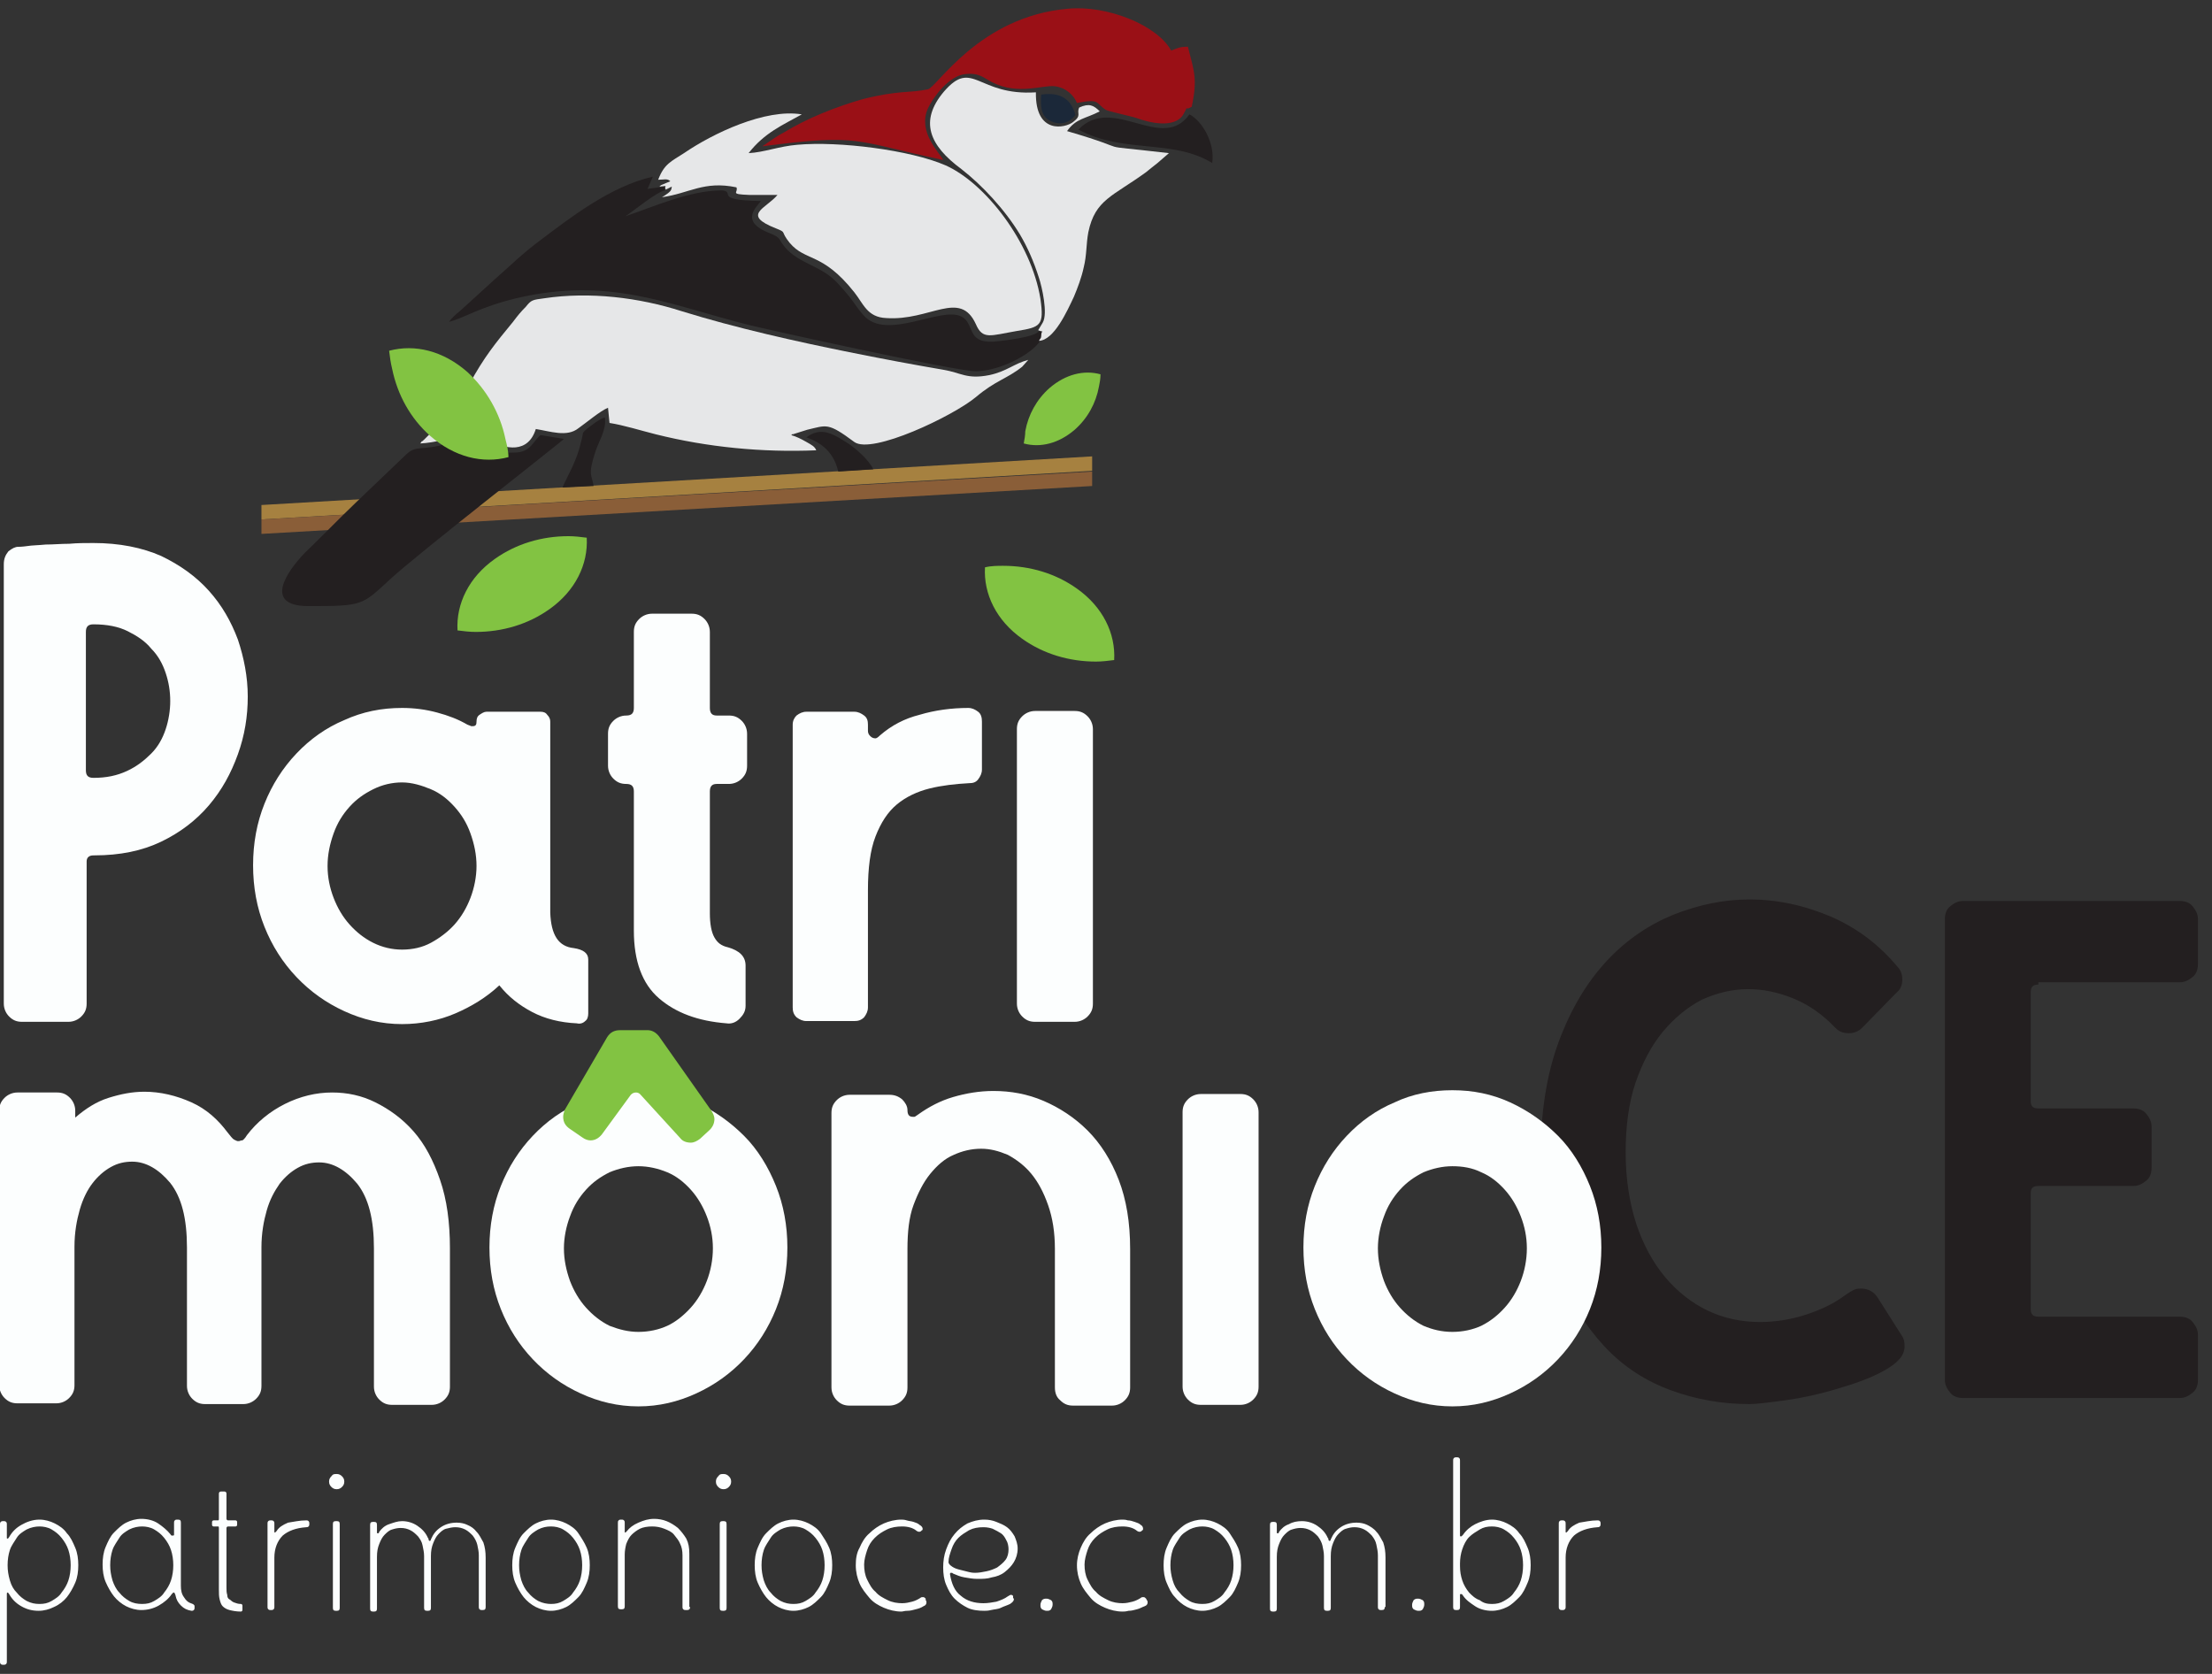 <svg width="148" height="112" viewBox="0 0 148 112" fill="none" xmlns="http://www.w3.org/2000/svg">
<rect x="0" y="0" width="148" height="112" fill="#333333" stroke="none"/>
<g clip-path="url(#clip0_373_454)">
<path fill-rule="evenodd" clip-rule="evenodd" d="M73.073 30.536L17.493 33.79V34.757L73.073 31.502V30.536Z" fill="#A68140"/>
<path fill-rule="evenodd" clip-rule="evenodd" d="M73.073 31.553L17.493 34.757V35.723L73.073 32.519V31.553Z" fill="#8A5E38"/>
<path fill-rule="evenodd" clip-rule="evenodd" d="M65.903 37.96C65.801 39.74 66.665 41.52 68.394 42.74C69.818 43.757 71.547 44.266 73.327 44.266C73.734 44.266 74.14 44.215 74.547 44.164C74.649 42.384 73.784 40.605 72.055 39.384C70.632 38.367 68.903 37.858 67.123 37.858C66.767 37.858 66.309 37.858 65.903 37.96Z" fill="#82C342"/>
<path fill-rule="evenodd" clip-rule="evenodd" d="M39.257 35.977C39.358 37.757 38.494 39.536 36.765 40.757C35.341 41.774 33.612 42.282 31.832 42.282C31.426 42.282 31.019 42.232 30.612 42.181C30.51 40.401 31.375 38.621 33.104 37.401C34.528 36.384 36.257 35.875 38.036 35.875C38.443 35.875 38.85 35.926 39.257 35.977Z" fill="#82C342"/>
<path fill-rule="evenodd" clip-rule="evenodd" d="M68.496 29.672C69.615 29.977 70.835 29.672 71.903 28.756C72.768 27.994 73.327 26.977 73.53 25.858C73.581 25.604 73.632 25.349 73.632 25.044C72.513 24.739 71.293 25.044 70.225 25.959C69.361 26.722 68.801 27.739 68.598 28.858C68.598 29.112 68.547 29.417 68.496 29.672Z" fill="#82C342"/>
<path fill-rule="evenodd" clip-rule="evenodd" d="M28.121 29.672C30.002 29.57 31.731 28.705 32.596 27.79L32.545 29.366C33.867 30.129 35.341 30.333 35.85 28.705C36.816 28.858 37.935 29.265 38.698 28.655C39.206 28.299 40.172 27.485 40.681 27.282L40.782 28.299C41.749 28.451 42.867 28.807 43.884 29.061C47.342 29.926 51.004 30.282 54.614 30.129C54.512 29.875 54.309 29.773 53.953 29.57C53.597 29.366 53.292 29.214 52.936 29.112C52.987 29.112 52.987 29.011 53.038 29.061L54.004 28.756C55.326 28.451 55.377 28.248 57.156 29.57C58.326 30.434 63.767 27.841 65.293 26.57C66.615 25.451 67.377 25.349 68.394 24.536L68.801 24.078C67.835 24.332 67.377 24.841 66.208 25.095C64.682 25.4 64.326 24.942 63.106 24.739C61.021 24.383 59.14 24.027 57.106 23.62C53.292 22.858 49.224 21.942 45.613 20.823C42.766 19.908 39.46 19.501 36.409 19.959C35.647 20.061 35.545 20.061 35.189 20.518C34.833 20.874 34.63 21.129 34.324 21.535C33.155 22.959 32.392 23.875 31.375 25.756C30.765 26.977 29.595 28.248 28.629 29.163C28.527 29.265 28.477 29.316 28.375 29.417C28.121 29.672 28.324 29.366 28.121 29.672Z" fill="#E6E7E8"/>
<path fill-rule="evenodd" clip-rule="evenodd" d="M44.138 12.484C44.799 12.433 44.393 12.382 44.545 12.687L44.952 12.484C44.901 12.738 44.952 12.789 44.291 13.196C46.121 12.942 47.088 12.077 49.274 12.535C49.427 12.891 48.766 12.992 50.139 13.043C50.8 13.043 51.41 13.043 52.02 13.043C51.257 13.959 49.579 14.365 51.919 15.281C52.681 15.586 52.173 15.433 52.834 16.247C53.902 17.518 55.02 16.857 57.156 19.552C57.766 20.315 58.021 21.23 59.292 21.281C62.241 21.485 64.224 19.349 65.292 21.688C65.75 22.756 66.258 22.451 68.038 22.146C69.615 21.891 69.869 21.79 69.615 20.01C69.004 16.196 65.903 12.23 63.258 11.06C60.919 10.043 56.139 9.433 53.342 9.687C52.122 9.789 51.105 10.196 50.088 10.246C51.156 8.873 52.376 8.365 53.647 7.653C51.207 7.246 47.698 8.924 45.766 10.246C44.901 10.806 44.443 10.958 44.037 12.026C44.443 12.026 44.647 11.925 44.85 12.128L44.24 12.382C44.189 12.433 44.138 12.433 44.138 12.484Z" fill="#E6E7E8"/>
<path fill-rule="evenodd" clip-rule="evenodd" d="M69.564 22.858C69.665 22.654 69.716 22.705 69.716 22.502C69.665 22.044 70.022 22.298 69.513 22.146C69.31 22.552 67.123 22.807 66.462 22.858C64.631 22.959 65.242 21.637 64.326 21.18C62.953 20.468 59.292 22.858 57.766 21.078C57.054 20.264 57.258 20.264 56.038 18.942C54.97 17.773 53.495 17.671 52.529 16.552C52.02 15.942 52.325 15.942 51.461 15.586C49.376 14.772 50.749 13.755 50.902 13.45C47.647 13.399 49.274 12.84 48.308 12.738C46.122 12.738 43.681 13.857 41.85 14.467C42.46 14.06 43.935 12.84 44.494 12.738C44.342 12.433 44.749 12.484 44.088 12.535L43.325 12.637L43.681 11.823C40.884 12.433 38.087 14.62 36.257 15.993C34.833 17.061 34.324 17.62 33.104 18.688L30.816 20.773C30.51 21.027 30.205 21.281 30.053 21.535C31.172 21.23 32.036 20.569 34.528 19.959C40.782 18.485 44.647 20.366 50.088 21.739C50.851 21.942 64.123 24.892 65.343 24.841C66.97 24.79 68.954 23.722 69.564 22.858Z" fill="#231F20"/>
<path fill-rule="evenodd" clip-rule="evenodd" d="M51.003 9.789C57.665 8.924 57.055 9.433 63.106 10.704C62.852 10.196 61.377 8.823 62.089 7.246C62.445 6.484 63.513 5.06 64.581 4.958C65.547 4.856 65.801 5.212 66.411 5.517C68.14 6.382 69.767 5.67 70.581 5.772C71.344 5.873 71.852 6.382 72.056 6.89C73.632 6.585 73.276 6.89 73.988 7.348C74.141 7.45 75.615 7.755 76.073 7.907C76.886 8.212 78.615 8.619 79.175 7.653C79.632 6.84 79.124 7.501 79.734 7.145C80.141 5.263 79.887 4.755 79.48 3.127C78.921 3.127 78.768 3.229 78.361 3.382C77.395 1.653 74.039 0.331 71.445 0.585C65.547 1.093 62.699 5.822 62.089 5.975C60.919 6.229 60.106 6.026 57.716 6.636C55.936 7.145 54.004 7.907 52.427 8.874C51.919 9.128 51.41 9.535 51.003 9.789Z" fill="#9A1016"/>
<path fill-rule="evenodd" clip-rule="evenodd" d="M69.462 22.095C69.971 22.298 69.666 21.993 69.666 22.451C69.666 22.654 69.615 22.603 69.513 22.807C70.53 22.756 71.395 20.823 71.852 19.857C72.106 19.247 72.361 18.586 72.513 17.874C72.717 17.061 72.666 16.349 72.818 15.535C73.276 13.348 74.446 13.145 76.683 11.518C76.988 11.264 77.192 11.111 77.446 10.908L78.209 10.246C72.513 9.585 76.429 10.246 71.395 8.772C72.005 7.907 72.615 7.958 73.581 7.45C73.174 7.043 72.869 6.89 72.208 7.195C72.005 7.602 72.412 7.704 71.801 8.162C71.293 8.568 69.259 9.026 69.31 6.178C65.394 6.433 65.089 3.89 63.157 6.128C61.479 8.111 62.191 9.738 64.326 11.314C65.699 12.382 67.225 14.009 68.242 15.688C68.75 16.552 69.157 17.467 69.513 18.586C69.716 19.196 70.123 20.976 69.767 21.586L69.462 22.095Z" fill="#E6E7E8"/>
<path fill-rule="evenodd" clip-rule="evenodd" d="M20.645 40.554C24.306 40.554 24.205 40.503 26.086 38.774C27.764 37.197 37.629 29.519 37.731 29.366L36.155 29.112C35.595 29.621 35.494 30.282 34.375 30.282C33.459 30.333 32.849 29.875 32.188 29.57V28.604C31.527 28.858 30.917 29.366 29.951 29.672C28.273 30.18 27.917 29.773 27.256 30.333C26.086 31.451 24.968 32.519 23.798 33.638C22.628 34.757 21.56 35.875 20.391 36.994C19.171 38.265 17.594 40.554 20.645 40.554Z" fill="#231F20"/>
<path fill-rule="evenodd" clip-rule="evenodd" d="M72.157 8.67C75.157 10.297 78.463 9.28 81.107 10.908C81.31 9.535 80.395 8.06 79.581 7.653C77.751 10.246 74.445 6.28 72.157 8.67Z" fill="#231F20"/>
<path fill-rule="evenodd" clip-rule="evenodd" d="M39.715 32.519C39.613 31.756 39.308 31.858 39.816 30.282C40.071 29.468 40.579 28.807 40.477 27.943C40.223 27.943 39.511 28.502 39.257 28.705C38.901 29.011 39.054 28.909 38.901 29.468C38.596 30.841 38.087 31.604 37.63 32.621L39.715 32.519Z" fill="#231F20"/>
<path fill-rule="evenodd" clip-rule="evenodd" d="M53.953 29.265C55.58 29.824 55.936 30.943 56.088 31.553L58.428 31.4C58.122 30.739 57.207 29.977 56.749 29.672C55.783 29.061 54.97 28.502 53.953 29.265Z" fill="#231F20"/>
<path fill-rule="evenodd" clip-rule="evenodd" d="M71.954 7.704C71.7 6.687 70.988 6.128 69.666 6.331C69.615 6.992 69.615 7.755 70.225 8.06C70.988 8.467 71.598 8.162 71.954 7.704Z" fill="#1B2839"/>
<path fill-rule="evenodd" clip-rule="evenodd" d="M34.019 30.587C32.29 31.044 30.408 30.587 28.781 29.163C27.459 27.993 26.595 26.417 26.239 24.688C26.137 24.281 26.086 23.875 26.035 23.468C27.764 23.01 29.646 23.468 31.273 24.892C32.544 26.061 33.459 27.637 33.815 29.366C33.917 29.773 34.019 30.18 34.019 30.587Z" fill="#82C342"/>
<path d="M127.279 89.421C127.381 89.574 127.432 89.777 127.432 90.082C127.432 90.693 126.974 91.201 126.059 91.71C125.143 92.218 124.126 92.574 122.906 92.93C121.736 93.286 120.567 93.54 119.448 93.693C118.329 93.845 117.516 93.947 117.058 93.947C115.228 93.947 113.499 93.642 111.821 93.032C110.142 92.421 108.617 91.455 107.346 90.082C106.074 88.709 105.007 87.031 104.244 84.947C103.481 82.862 103.074 80.37 103.074 77.471C103.074 74.471 103.481 71.878 104.295 69.691C105.108 67.505 106.176 65.725 107.498 64.301C108.82 62.877 110.346 61.86 111.973 61.199C113.651 60.538 115.329 60.182 117.058 60.182C118.94 60.182 120.77 60.589 122.55 61.352C124.279 62.114 125.754 63.233 126.974 64.708C127.178 64.911 127.279 65.216 127.279 65.522C127.279 65.877 127.178 66.183 126.923 66.386L124.584 68.776C124.381 68.979 124.076 69.132 123.72 69.132C123.313 69.132 123.059 69.03 122.804 68.776C121.94 67.861 120.974 67.2 119.957 66.793C118.94 66.386 117.974 66.183 116.956 66.183C115.889 66.183 114.872 66.437 113.855 66.894C112.888 67.403 112.024 68.115 111.261 69.03C110.498 69.945 109.888 71.115 109.431 72.437C108.973 73.81 108.77 75.336 108.77 77.115C108.77 78.895 109.024 80.472 109.481 81.895C109.939 83.268 110.6 84.489 111.414 85.455C112.227 86.421 113.194 87.184 114.261 87.692C115.329 88.201 116.499 88.455 117.77 88.455C118.736 88.455 119.753 88.303 120.719 87.998C121.686 87.692 122.601 87.286 123.364 86.726C123.72 86.472 123.974 86.319 124.126 86.269C124.279 86.218 124.432 86.218 124.533 86.218C124.991 86.218 125.347 86.421 125.601 86.777L127.279 89.421ZM136.382 65.877C136.026 65.877 135.873 66.03 135.873 66.386V73.708C135.873 74.013 136.026 74.166 136.382 74.166H142.738C143.094 74.166 143.399 74.268 143.602 74.522C143.806 74.776 143.958 75.031 143.958 75.386V78.132C143.958 78.488 143.857 78.793 143.602 78.997C143.348 79.2 143.094 79.353 142.738 79.353H136.382C136.026 79.353 135.873 79.505 135.873 79.811V87.591C135.873 87.947 136.026 88.099 136.382 88.099H145.84C146.196 88.099 146.501 88.201 146.704 88.455C146.908 88.709 147.06 88.964 147.06 89.32V92.32C147.06 92.676 146.958 92.981 146.704 93.184C146.45 93.388 146.196 93.54 145.84 93.54H131.347C130.991 93.54 130.686 93.439 130.483 93.184C130.279 92.93 130.127 92.676 130.127 92.32V61.504C130.127 61.148 130.229 60.843 130.483 60.64C130.737 60.436 130.991 60.284 131.347 60.284H145.84C146.196 60.284 146.501 60.386 146.704 60.64C146.908 60.894 147.06 61.148 147.06 61.504V64.504C147.06 64.86 146.958 65.165 146.704 65.369C146.45 65.572 146.196 65.725 145.84 65.725H136.382V65.877Z" fill="#231F20"/>
<path d="M2.644 101.676C3 101.676 3.356 101.778 3.661 101.93C3.966 102.083 4.271 102.286 4.475 102.591C4.729 102.846 4.882 103.202 5.034 103.558C5.187 103.913 5.238 104.32 5.238 104.727C5.238 105.134 5.187 105.541 5.034 105.897C4.882 106.253 4.678 106.609 4.475 106.863C4.271 107.117 3.966 107.371 3.61 107.524C3.305 107.676 2.949 107.778 2.593 107.778C2.136 107.778 1.78 107.676 1.424 107.473C1.068 107.27 0.814 107.015 0.61 106.659C0.559 106.609 0.559 106.558 0.509 106.558C0.458 106.558 0.458 106.609 0.458 106.659V111.185C0.458 111.236 0.458 111.287 0.407 111.338C0.356 111.389 0.305 111.389 0.254 111.389H0.203C0.153 111.389 0.102 111.389 0.051 111.338C0 111.287 0 111.236 0 111.185V101.981C0 101.93 0 101.879 0.051 101.829C0.102 101.778 0.153 101.778 0.203 101.778H0.254C0.305 101.778 0.356 101.778 0.407 101.829C0.458 101.879 0.458 101.93 0.458 101.981V102.896C0.458 102.947 0.458 102.947 0.509 102.947C0.559 102.947 0.559 102.896 0.61 102.846C0.814 102.49 1.068 102.235 1.424 102.032C1.78 101.829 2.187 101.676 2.644 101.676ZM2.644 107.32C2.949 107.32 3.204 107.27 3.458 107.117C3.712 106.965 3.966 106.812 4.119 106.558C4.322 106.303 4.475 106.049 4.577 105.744C4.678 105.439 4.729 105.083 4.729 104.727C4.729 104.371 4.678 104.015 4.577 103.71C4.475 103.405 4.322 103.151 4.119 102.896C3.916 102.642 3.712 102.49 3.458 102.337C3.204 102.185 2.898 102.134 2.644 102.134C2.39 102.134 2.085 102.185 1.78 102.337C1.526 102.49 1.271 102.642 1.119 102.896C0.966 103.151 0.763 103.405 0.661 103.71C0.559 104.015 0.509 104.371 0.509 104.727C0.509 105.083 0.559 105.388 0.661 105.744C0.763 106.1 0.915 106.354 1.119 106.558C1.322 106.812 1.526 106.965 1.78 107.117C2.085 107.27 2.339 107.32 2.644 107.32ZM12.764 107.27C12.916 107.32 13.018 107.371 13.018 107.473V107.575C13.018 107.626 13.018 107.676 12.967 107.727C12.916 107.778 12.865 107.778 12.814 107.778C12.509 107.727 12.306 107.626 12.102 107.422C11.899 107.219 11.797 107.015 11.746 106.761C11.746 106.71 11.696 106.659 11.696 106.609L11.645 106.558C11.645 106.558 11.645 106.558 11.594 106.558C11.594 106.558 11.543 106.609 11.492 106.659C11.289 106.965 10.984 107.219 10.628 107.422C10.272 107.626 9.865 107.727 9.458 107.727C9.102 107.727 8.746 107.626 8.441 107.473C8.136 107.32 7.831 107.066 7.628 106.812C7.424 106.558 7.221 106.202 7.068 105.846C6.916 105.49 6.865 105.083 6.865 104.676C6.865 104.269 6.916 103.863 7.068 103.507C7.221 103.151 7.373 102.795 7.628 102.541C7.882 102.286 8.136 102.032 8.441 101.879C8.746 101.727 9.102 101.625 9.458 101.625C9.865 101.625 10.272 101.727 10.577 101.93C10.882 102.134 11.187 102.388 11.391 102.642C11.441 102.693 11.441 102.744 11.492 102.744C11.492 102.744 11.492 102.744 11.543 102.744C11.594 102.744 11.645 102.744 11.645 102.693V101.879C11.645 101.829 11.645 101.778 11.696 101.727C11.746 101.676 11.797 101.676 11.848 101.676H11.899C12.052 101.676 12.102 101.727 12.102 101.879V106.1C12.102 106.405 12.153 106.659 12.306 106.863C12.459 107.117 12.611 107.219 12.764 107.27ZM9.509 107.32C9.814 107.32 10.069 107.27 10.323 107.117C10.577 106.965 10.831 106.812 10.984 106.558C11.187 106.303 11.34 106.049 11.441 105.744C11.543 105.439 11.594 105.083 11.594 104.727C11.594 104.371 11.543 104.015 11.441 103.71C11.34 103.405 11.187 103.151 10.984 102.896C10.78 102.642 10.577 102.49 10.323 102.337C10.069 102.185 9.763 102.134 9.509 102.134C9.255 102.134 8.95 102.185 8.645 102.337C8.39 102.49 8.136 102.642 7.984 102.896C7.831 103.151 7.628 103.405 7.526 103.71C7.424 104.015 7.373 104.371 7.373 104.727C7.373 105.083 7.424 105.388 7.526 105.744C7.628 106.049 7.78 106.354 7.984 106.558C8.187 106.812 8.39 106.965 8.645 107.117C8.899 107.27 9.204 107.32 9.509 107.32ZM16.12 107.32C16.171 107.32 16.221 107.371 16.221 107.422V107.727C16.221 107.778 16.171 107.829 16.12 107.829C15.815 107.829 15.56 107.778 15.357 107.727C15.153 107.676 15.001 107.575 14.899 107.473C14.798 107.371 14.747 107.219 14.696 107.015C14.645 106.812 14.645 106.609 14.645 106.354V102.235C14.645 102.185 14.645 102.134 14.594 102.134H14.289C14.238 102.134 14.187 102.083 14.187 102.032V101.829C14.187 101.778 14.238 101.727 14.289 101.727H14.594C14.645 101.727 14.645 101.676 14.645 101.625V99.947C14.645 99.845 14.696 99.795 14.798 99.795H15.001C15.103 99.795 15.153 99.845 15.153 99.947V101.625C15.153 101.676 15.204 101.727 15.255 101.727H15.764C15.815 101.727 15.866 101.778 15.866 101.829V102.032C15.866 102.083 15.815 102.134 15.764 102.134H15.255C15.204 102.134 15.153 102.185 15.153 102.235V106.202C15.153 106.405 15.153 106.558 15.204 106.71C15.204 106.863 15.255 106.965 15.357 107.015C15.459 107.066 15.509 107.168 15.662 107.219C15.815 107.27 15.916 107.32 16.12 107.32ZM20.493 101.727C20.544 101.727 20.595 101.727 20.645 101.778C20.696 101.829 20.696 101.879 20.696 101.93V101.981C20.696 102.032 20.696 102.083 20.645 102.134C20.595 102.185 20.544 102.185 20.493 102.185C19.781 102.235 19.273 102.439 18.916 102.744C18.561 103.1 18.357 103.608 18.357 104.219V107.524C18.357 107.575 18.357 107.626 18.306 107.676C18.255 107.727 18.205 107.727 18.154 107.727H18.103C18.052 107.727 18.001 107.727 17.95 107.676C17.899 107.626 17.899 107.575 17.899 107.524V101.93C17.899 101.879 17.899 101.829 17.95 101.778C18.001 101.727 18.052 101.727 18.103 101.727H18.154C18.205 101.727 18.255 101.727 18.306 101.778C18.357 101.829 18.357 101.879 18.357 101.93V102.49C18.357 102.541 18.357 102.541 18.408 102.541C18.408 102.541 18.459 102.49 18.51 102.439C18.662 102.185 18.916 102.032 19.273 101.879C19.628 101.829 20.035 101.727 20.493 101.727ZM22.527 98.625C22.68 98.625 22.781 98.676 22.883 98.778C22.985 98.879 23.035 98.981 23.035 99.133C23.035 99.286 22.985 99.388 22.883 99.49C22.781 99.591 22.68 99.642 22.527 99.642C22.374 99.642 22.273 99.591 22.171 99.49C22.069 99.388 22.018 99.286 22.018 99.133C22.018 98.981 22.069 98.879 22.171 98.778C22.273 98.625 22.374 98.625 22.527 98.625ZM22.476 107.778C22.323 107.778 22.273 107.727 22.273 107.575V101.981C22.273 101.829 22.323 101.778 22.476 101.778H22.527C22.68 101.778 22.73 101.829 22.73 101.981V107.575C22.73 107.727 22.68 107.778 22.527 107.778H22.476ZM32.494 107.524C32.494 107.676 32.443 107.727 32.29 107.727H32.239C32.189 107.727 32.138 107.727 32.087 107.676C32.036 107.626 32.036 107.575 32.036 107.524V104.066C32.036 103.812 31.985 103.608 31.934 103.354C31.884 103.151 31.782 102.947 31.629 102.744C31.477 102.591 31.324 102.439 31.121 102.337C30.917 102.235 30.714 102.185 30.46 102.185C30.256 102.185 30.053 102.235 29.849 102.286C29.646 102.337 29.494 102.49 29.341 102.642C29.188 102.795 29.087 102.998 28.985 103.252C28.883 103.507 28.832 103.761 28.832 104.117V107.575C28.832 107.727 28.782 107.778 28.629 107.778H28.578C28.426 107.778 28.375 107.727 28.375 107.575V104.117C28.375 103.863 28.324 103.659 28.273 103.405C28.222 103.151 28.12 102.998 27.968 102.795C27.815 102.642 27.663 102.49 27.459 102.388C27.256 102.286 27.053 102.235 26.798 102.235C26.595 102.235 26.392 102.286 26.239 102.337C26.036 102.388 25.883 102.541 25.73 102.693C25.578 102.846 25.476 103.049 25.375 103.303C25.273 103.558 25.222 103.812 25.222 104.168V107.626C25.222 107.778 25.171 107.829 25.019 107.829H24.968C24.815 107.829 24.764 107.778 24.764 107.626V102.032C24.764 101.879 24.815 101.829 24.968 101.829H25.019C25.171 101.829 25.222 101.879 25.222 102.032V102.541C25.222 102.591 25.222 102.591 25.273 102.591C25.273 102.591 25.273 102.591 25.324 102.591C25.324 102.591 25.375 102.541 25.375 102.49C25.527 102.286 25.73 102.083 26.036 101.981C26.341 101.879 26.595 101.778 26.9 101.778C27.256 101.778 27.612 101.879 27.917 102.083C28.222 102.286 28.477 102.541 28.629 102.896C28.68 102.947 28.68 102.998 28.68 103.049L28.731 103.1H28.782C28.782 103.1 28.832 103.049 28.832 102.998C28.985 102.642 29.188 102.388 29.494 102.185C29.799 101.981 30.154 101.879 30.561 101.879C30.816 101.879 31.07 101.93 31.273 102.032C31.527 102.134 31.731 102.286 31.884 102.49C32.087 102.693 32.189 102.947 32.341 103.202C32.443 103.507 32.494 103.812 32.494 104.219V107.524ZM36.867 101.676C37.223 101.676 37.579 101.778 37.884 101.93C38.189 102.083 38.494 102.286 38.697 102.591C38.901 102.896 39.104 103.202 39.257 103.558C39.409 103.913 39.46 104.32 39.46 104.727C39.46 105.134 39.409 105.541 39.257 105.897C39.104 106.253 38.952 106.609 38.697 106.863C38.443 107.117 38.189 107.371 37.884 107.524C37.579 107.676 37.223 107.778 36.867 107.778C36.511 107.778 36.155 107.676 35.85 107.524C35.545 107.371 35.24 107.117 35.036 106.863C34.833 106.609 34.629 106.253 34.477 105.897C34.324 105.541 34.273 105.134 34.273 104.727C34.273 104.32 34.324 103.913 34.477 103.558C34.629 103.202 34.782 102.846 35.036 102.591C35.291 102.337 35.545 102.083 35.85 101.93C36.155 101.778 36.511 101.676 36.867 101.676ZM36.867 107.32C37.172 107.32 37.426 107.27 37.681 107.117C37.935 106.965 38.189 106.812 38.342 106.558C38.545 106.303 38.697 106.049 38.799 105.744C38.901 105.439 38.952 105.083 38.952 104.727C38.952 104.371 38.901 104.015 38.799 103.71C38.697 103.405 38.545 103.151 38.342 102.896C38.138 102.642 37.935 102.49 37.681 102.337C37.426 102.185 37.121 102.134 36.867 102.134C36.562 102.134 36.307 102.185 36.002 102.337C35.748 102.49 35.494 102.642 35.341 102.896C35.189 103.151 34.985 103.405 34.884 103.71C34.782 104.015 34.731 104.371 34.731 104.727C34.731 105.083 34.782 105.388 34.884 105.744C34.985 106.049 35.138 106.354 35.341 106.558C35.545 106.812 35.748 106.965 36.002 107.117C36.307 107.27 36.613 107.32 36.867 107.32ZM46.172 107.524C46.172 107.575 46.172 107.626 46.122 107.676C46.071 107.727 46.02 107.727 45.969 107.727H45.867C45.817 107.727 45.766 107.727 45.715 107.676C45.664 107.626 45.664 107.575 45.664 107.524V104.066C45.664 103.761 45.613 103.507 45.511 103.303C45.41 103.049 45.257 102.896 45.105 102.693C44.952 102.49 44.698 102.388 44.444 102.286C44.189 102.185 43.935 102.134 43.63 102.134C43.325 102.134 43.02 102.185 42.816 102.286C42.613 102.388 42.41 102.541 42.257 102.693C42.105 102.846 42.003 103.049 41.901 103.303C41.85 103.507 41.799 103.761 41.799 104.015V107.473C41.799 107.626 41.748 107.676 41.596 107.676H41.545C41.393 107.676 41.342 107.626 41.342 107.473V101.879C41.342 101.829 41.342 101.778 41.393 101.727C41.443 101.676 41.494 101.676 41.545 101.676H41.596C41.647 101.676 41.698 101.676 41.748 101.727C41.799 101.778 41.799 101.829 41.799 101.879V102.49C41.799 102.541 41.799 102.541 41.85 102.541C41.85 102.541 41.901 102.49 41.952 102.439C42.105 102.235 42.359 102.032 42.715 101.879C43.071 101.727 43.376 101.625 43.783 101.625C44.037 101.625 44.342 101.676 44.596 101.778C44.85 101.879 45.105 102.032 45.359 102.235C45.562 102.439 45.766 102.693 45.918 102.947C46.071 103.252 46.122 103.558 46.122 103.964V107.524H46.172ZM48.41 98.625C48.562 98.625 48.664 98.676 48.766 98.778C48.868 98.879 48.919 98.981 48.919 99.133C48.919 99.286 48.868 99.388 48.766 99.49C48.664 99.591 48.562 99.642 48.41 99.642C48.257 99.642 48.156 99.591 48.054 99.49C47.952 99.388 47.901 99.286 47.901 99.133C47.901 98.981 47.952 98.879 48.054 98.778C48.156 98.625 48.257 98.625 48.41 98.625ZM48.359 107.778C48.207 107.778 48.156 107.727 48.156 107.575V101.981C48.156 101.829 48.207 101.778 48.359 101.778H48.41C48.562 101.778 48.613 101.829 48.613 101.981V107.575C48.613 107.727 48.562 107.778 48.41 107.778H48.359ZM53.088 101.676C53.444 101.676 53.8 101.778 54.105 101.93C54.41 102.083 54.715 102.286 54.919 102.591C55.122 102.896 55.326 103.202 55.478 103.558C55.631 103.913 55.682 104.32 55.682 104.727C55.682 105.134 55.631 105.541 55.478 105.897C55.326 106.253 55.173 106.609 54.919 106.863C54.665 107.117 54.41 107.371 54.105 107.524C53.8 107.676 53.444 107.778 53.088 107.778C52.732 107.778 52.376 107.676 52.071 107.524C51.766 107.371 51.461 107.117 51.258 106.863C51.054 106.609 50.851 106.253 50.698 105.897C50.546 105.541 50.495 105.134 50.495 104.727C50.495 104.32 50.546 103.913 50.698 103.558C50.851 103.202 51.003 102.846 51.258 102.591C51.512 102.337 51.766 102.083 52.071 101.93C52.376 101.778 52.732 101.676 53.088 101.676ZM53.088 107.32C53.393 107.32 53.648 107.27 53.902 107.117C54.156 106.965 54.41 106.812 54.563 106.558C54.766 106.303 54.919 106.049 55.021 105.744C55.122 105.439 55.173 105.083 55.173 104.727C55.173 104.371 55.122 104.015 55.021 103.71C54.919 103.405 54.766 103.151 54.563 102.896C54.359 102.642 54.156 102.49 53.902 102.337C53.648 102.185 53.343 102.134 53.088 102.134C52.834 102.134 52.529 102.185 52.224 102.337C51.969 102.49 51.715 102.642 51.563 102.896C51.41 103.151 51.207 103.405 51.105 103.71C51.003 104.015 50.953 104.371 50.953 104.727C50.953 105.083 51.003 105.388 51.105 105.744C51.207 106.049 51.359 106.354 51.563 106.558C51.766 106.812 51.969 106.965 52.224 107.117C52.529 107.27 52.783 107.32 53.088 107.32ZM61.936 107.066C61.987 107.117 61.987 107.168 61.987 107.219C61.987 107.32 61.936 107.422 61.784 107.473C61.631 107.575 61.479 107.626 61.275 107.676C61.072 107.727 60.919 107.778 60.716 107.778C60.513 107.778 60.411 107.829 60.309 107.829C59.902 107.829 59.495 107.727 59.139 107.575C58.783 107.422 58.428 107.219 58.173 106.914C57.919 106.609 57.665 106.303 57.512 105.948C57.36 105.592 57.258 105.185 57.258 104.727C57.258 104.32 57.309 103.913 57.512 103.558C57.665 103.202 57.868 102.846 58.173 102.591C58.428 102.337 58.783 102.083 59.139 101.93C59.495 101.778 59.902 101.676 60.309 101.676C60.36 101.676 60.513 101.676 60.665 101.727C60.818 101.778 60.97 101.778 61.123 101.829C61.275 101.879 61.428 101.93 61.529 102.032C61.631 102.083 61.733 102.185 61.733 102.286C61.733 102.337 61.733 102.388 61.682 102.388L61.631 102.439C61.58 102.49 61.529 102.49 61.479 102.49C61.428 102.49 61.326 102.439 61.275 102.388C61.072 102.235 60.767 102.134 60.36 102.134C60.004 102.134 59.648 102.185 59.343 102.337C59.038 102.49 58.783 102.642 58.529 102.896C58.275 103.151 58.123 103.405 58.021 103.71C57.919 104.015 57.817 104.371 57.817 104.676C57.817 105.032 57.868 105.388 58.021 105.693C58.173 105.998 58.326 106.303 58.58 106.507C58.783 106.761 59.089 106.914 59.394 107.066C59.699 107.219 60.055 107.27 60.36 107.27C60.614 107.27 60.818 107.219 61.021 107.168C61.224 107.117 61.428 107.015 61.58 106.914C61.631 106.863 61.682 106.863 61.733 106.863C61.784 106.863 61.784 106.863 61.784 106.863C61.835 106.863 61.885 106.914 61.936 106.965V107.066ZM67.784 106.914C67.835 106.965 67.835 106.965 67.835 107.015C67.835 107.117 67.733 107.219 67.581 107.32C67.377 107.422 67.174 107.473 66.971 107.575C66.767 107.676 66.513 107.676 66.309 107.727C66.106 107.778 65.954 107.778 65.852 107.778C65.445 107.778 65.038 107.727 64.733 107.575C64.428 107.422 64.123 107.219 63.869 106.965C63.614 106.71 63.462 106.405 63.309 106.049C63.157 105.693 63.106 105.286 63.106 104.88C63.106 104.473 63.157 104.066 63.309 103.659C63.462 103.252 63.614 102.947 63.869 102.642C64.123 102.337 64.377 102.134 64.733 101.93C65.089 101.778 65.445 101.676 65.852 101.676C66.157 101.676 66.411 101.727 66.665 101.829C66.92 101.93 67.174 102.032 67.377 102.185C67.581 102.337 67.733 102.541 67.886 102.795C67.987 103.049 68.089 103.303 68.089 103.608C68.089 103.964 67.987 104.269 67.835 104.524C67.682 104.778 67.479 104.981 67.225 105.185C66.971 105.388 66.665 105.49 66.36 105.541C66.055 105.642 65.75 105.642 65.394 105.642C65.089 105.642 64.835 105.592 64.53 105.541C64.225 105.49 64.021 105.388 63.767 105.286C63.716 105.236 63.716 105.236 63.665 105.236C63.665 105.236 63.665 105.236 63.614 105.236C63.563 105.236 63.563 105.286 63.563 105.337C63.665 105.948 63.869 106.456 64.275 106.761C64.682 107.117 65.191 107.27 65.801 107.27C66.106 107.27 66.36 107.219 66.665 107.168C66.971 107.066 67.225 106.965 67.428 106.812C67.53 106.761 67.581 106.71 67.632 106.71C67.733 106.71 67.784 106.761 67.784 106.812V106.914ZM65.801 102.185C65.445 102.185 65.14 102.235 64.835 102.388C64.581 102.541 64.326 102.693 64.123 102.896C63.919 103.1 63.767 103.354 63.665 103.659C63.563 103.964 63.462 104.219 63.462 104.524C63.462 104.625 63.563 104.727 63.716 104.829C63.869 104.93 64.021 104.981 64.225 105.032C64.428 105.083 64.631 105.134 64.835 105.185C65.038 105.236 65.191 105.236 65.242 105.236C65.496 105.236 65.75 105.185 66.004 105.134C66.259 105.083 66.513 104.981 66.716 104.88C66.92 104.727 67.123 104.575 67.276 104.371C67.428 104.168 67.479 103.913 67.479 103.659C67.479 103.456 67.428 103.202 67.326 103.049C67.225 102.846 67.123 102.693 66.971 102.591C66.818 102.49 66.615 102.388 66.411 102.286C66.259 102.235 66.055 102.185 65.801 102.185ZM70.022 106.965C70.123 106.965 70.225 107.015 70.327 107.066C70.428 107.168 70.428 107.219 70.428 107.371C70.428 107.473 70.377 107.575 70.327 107.676C70.225 107.778 70.174 107.778 70.022 107.778C69.92 107.778 69.818 107.727 69.716 107.676C69.615 107.575 69.615 107.524 69.615 107.371C69.615 107.27 69.666 107.168 69.716 107.066C69.818 106.965 69.92 106.965 70.022 106.965ZM76.734 107.066C76.785 107.117 76.785 107.168 76.785 107.219C76.785 107.32 76.734 107.422 76.581 107.473C76.429 107.524 76.276 107.626 76.073 107.676C75.869 107.727 75.717 107.778 75.513 107.778C75.31 107.829 75.208 107.829 75.107 107.829C74.7 107.829 74.293 107.727 73.937 107.575C73.581 107.422 73.225 107.219 72.971 106.914C72.717 106.609 72.462 106.303 72.31 105.948C72.157 105.592 72.056 105.185 72.056 104.727C72.056 104.32 72.157 103.913 72.31 103.558C72.462 103.202 72.666 102.846 72.971 102.591C73.225 102.337 73.581 102.083 73.937 101.93C74.293 101.778 74.7 101.676 75.107 101.676C75.157 101.676 75.31 101.676 75.463 101.727C75.615 101.727 75.768 101.778 75.92 101.829C76.073 101.879 76.225 101.93 76.327 102.032C76.429 102.083 76.48 102.185 76.48 102.286C76.48 102.337 76.48 102.388 76.429 102.388L76.378 102.439C76.327 102.49 76.276 102.49 76.225 102.49C76.174 102.49 76.073 102.439 76.022 102.388C75.819 102.235 75.513 102.134 75.107 102.134C74.751 102.134 74.395 102.185 74.09 102.337C73.784 102.49 73.53 102.642 73.276 102.896C73.022 103.151 72.869 103.405 72.767 103.71C72.666 104.015 72.564 104.371 72.564 104.676C72.564 105.032 72.615 105.388 72.767 105.693C72.92 105.998 73.073 106.303 73.327 106.507C73.53 106.761 73.835 106.914 74.141 107.066C74.446 107.219 74.802 107.27 75.107 107.27C75.361 107.27 75.564 107.219 75.768 107.168C75.971 107.117 76.174 107.015 76.327 106.914C76.378 106.863 76.429 106.863 76.48 106.863C76.531 106.863 76.531 106.863 76.531 106.863C76.581 106.863 76.632 106.914 76.683 106.965L76.734 107.066ZM80.446 101.676C80.802 101.676 81.158 101.778 81.463 101.93C81.768 102.083 82.073 102.286 82.277 102.591C82.48 102.896 82.683 103.202 82.836 103.558C82.989 103.913 83.039 104.32 83.039 104.727C83.039 105.134 82.989 105.541 82.836 105.897C82.683 106.253 82.531 106.609 82.277 106.863C82.022 107.117 81.768 107.371 81.463 107.524C81.158 107.676 80.802 107.778 80.446 107.778C80.09 107.778 79.734 107.676 79.429 107.524C79.124 107.371 78.819 107.117 78.615 106.863C78.361 106.609 78.209 106.253 78.056 105.897C77.903 105.541 77.853 105.134 77.853 104.727C77.853 104.32 77.903 103.913 78.056 103.558C78.209 103.202 78.361 102.846 78.615 102.591C78.87 102.337 79.124 102.083 79.429 101.93C79.734 101.778 80.09 101.676 80.446 101.676ZM80.446 107.32C80.751 107.32 81.005 107.27 81.26 107.117C81.514 106.965 81.768 106.812 81.921 106.558C82.124 106.303 82.277 106.049 82.378 105.744C82.48 105.439 82.531 105.083 82.531 104.727C82.531 104.371 82.48 104.015 82.378 103.71C82.277 103.405 82.124 103.151 81.921 102.896C81.717 102.642 81.514 102.49 81.26 102.337C81.005 102.185 80.7 102.134 80.446 102.134C80.192 102.134 79.887 102.185 79.582 102.337C79.327 102.49 79.073 102.642 78.921 102.896C78.768 103.151 78.564 103.405 78.463 103.71C78.361 104.015 78.31 104.371 78.31 104.727C78.31 105.083 78.361 105.388 78.463 105.744C78.564 106.1 78.717 106.354 78.921 106.558C79.124 106.812 79.327 106.965 79.582 107.117C79.836 107.27 80.141 107.32 80.446 107.32ZM92.65 107.524C92.65 107.676 92.599 107.727 92.447 107.727H92.396C92.345 107.727 92.294 107.727 92.243 107.676C92.192 107.626 92.192 107.575 92.192 107.524V104.066C92.192 103.812 92.142 103.608 92.091 103.354C92.04 103.1 91.938 102.947 91.786 102.744C91.633 102.591 91.481 102.439 91.277 102.337C91.074 102.235 90.87 102.185 90.616 102.185C90.413 102.185 90.209 102.235 90.057 102.286C89.853 102.337 89.701 102.49 89.548 102.642C89.396 102.795 89.294 102.998 89.192 103.252C89.091 103.507 89.04 103.761 89.04 104.117V107.575C89.04 107.727 88.989 107.778 88.836 107.778H88.785C88.633 107.778 88.582 107.727 88.582 107.575V104.117C88.582 103.863 88.531 103.659 88.48 103.405C88.43 103.202 88.328 102.998 88.175 102.795C88.023 102.642 87.87 102.49 87.667 102.388C87.463 102.286 87.26 102.235 87.006 102.235C86.802 102.235 86.599 102.286 86.446 102.337C86.243 102.388 86.09 102.541 85.938 102.693C85.785 102.846 85.684 103.049 85.582 103.303C85.48 103.558 85.429 103.812 85.429 104.168V107.626C85.429 107.778 85.379 107.829 85.226 107.829H85.175C85.023 107.829 84.972 107.778 84.972 107.626V102.032C84.972 101.879 85.023 101.829 85.175 101.829H85.226C85.379 101.829 85.429 101.879 85.429 102.032V102.541C85.429 102.591 85.429 102.591 85.48 102.591C85.48 102.591 85.48 102.591 85.531 102.591C85.531 102.591 85.582 102.541 85.582 102.49C85.734 102.286 85.938 102.083 86.243 101.981C86.497 101.829 86.802 101.778 87.107 101.778C87.463 101.778 87.819 101.879 88.124 102.083C88.43 102.286 88.684 102.541 88.836 102.896C88.887 102.947 88.887 102.998 88.887 103.049L88.938 103.1H88.989C88.989 103.1 89.04 103.049 89.04 102.998C89.192 102.642 89.396 102.388 89.701 102.185C90.006 101.981 90.362 101.879 90.769 101.879C91.023 101.879 91.277 101.93 91.481 102.032C91.684 102.134 91.938 102.286 92.091 102.49C92.294 102.693 92.396 102.947 92.549 103.202C92.65 103.507 92.701 103.812 92.701 104.219V107.524H92.65ZM94.888 106.965C94.989 106.965 95.091 107.015 95.193 107.066C95.294 107.168 95.294 107.219 95.294 107.371C95.294 107.473 95.244 107.575 95.193 107.676C95.091 107.778 95.04 107.778 94.888 107.778C94.786 107.778 94.684 107.727 94.582 107.676C94.481 107.575 94.481 107.524 94.481 107.371C94.481 107.27 94.532 107.168 94.582 107.066C94.684 106.965 94.786 106.965 94.888 106.965Z" fill="#FCFEFE"/>
<path d="M99.82 101.676C100.176 101.676 100.532 101.778 100.837 101.931C101.143 102.083 101.448 102.287 101.651 102.592C101.905 102.846 102.058 103.202 102.21 103.558C102.363 103.914 102.414 104.321 102.414 104.727C102.414 105.134 102.363 105.541 102.21 105.897C102.058 106.253 101.905 106.609 101.651 106.863C101.397 107.117 101.143 107.372 100.837 107.524C100.532 107.677 100.176 107.778 99.82 107.778C99.414 107.778 99.007 107.677 98.702 107.473C98.397 107.27 98.091 107.067 97.888 106.761C97.837 106.711 97.837 106.66 97.786 106.66C97.786 106.66 97.786 106.66 97.736 106.66C97.685 106.66 97.685 106.66 97.685 106.711V107.524C97.685 107.677 97.634 107.728 97.481 107.728H97.43C97.278 107.728 97.227 107.677 97.227 107.524V97.71C97.227 97.659 97.227 97.608 97.278 97.557C97.329 97.507 97.38 97.507 97.43 97.507H97.481C97.532 97.507 97.583 97.507 97.634 97.557C97.685 97.608 97.685 97.659 97.685 97.71V102.744C97.685 102.795 97.685 102.795 97.736 102.795C97.736 102.795 97.736 102.795 97.786 102.795C97.786 102.795 97.837 102.744 97.888 102.693C98.091 102.388 98.397 102.134 98.702 101.981C99.007 101.829 99.414 101.676 99.82 101.676ZM99.82 107.321C100.126 107.321 100.38 107.27 100.634 107.117C100.888 106.965 101.143 106.812 101.295 106.558C101.499 106.304 101.651 106.05 101.753 105.744C101.854 105.439 101.905 105.083 101.905 104.727C101.905 104.371 101.854 104.015 101.753 103.71C101.651 103.405 101.499 103.151 101.295 102.897C101.092 102.643 100.888 102.49 100.634 102.337C100.38 102.185 100.075 102.134 99.82 102.134C99.515 102.134 99.261 102.185 99.007 102.337C98.753 102.49 98.498 102.643 98.295 102.846C98.091 103.049 97.939 103.354 97.837 103.66C97.736 103.965 97.685 104.27 97.685 104.626V104.778C97.685 105.134 97.736 105.439 97.837 105.744C97.939 106.05 98.091 106.304 98.295 106.558C98.498 106.761 98.702 106.965 99.007 107.067C99.261 107.27 99.515 107.321 99.82 107.321ZM106.889 101.727C106.94 101.727 106.99 101.727 107.041 101.778C107.092 101.829 107.092 101.88 107.092 101.931V101.981C107.092 102.032 107.092 102.083 107.041 102.134C106.99 102.185 106.94 102.185 106.889 102.185C106.177 102.236 105.668 102.439 105.312 102.744C104.956 103.1 104.753 103.609 104.753 104.219V107.524C104.753 107.575 104.753 107.626 104.702 107.677C104.651 107.728 104.6 107.728 104.55 107.728H104.499C104.448 107.728 104.397 107.728 104.346 107.677C104.295 107.626 104.295 107.575 104.295 107.524V101.931C104.295 101.88 104.295 101.829 104.346 101.778C104.397 101.727 104.448 101.727 104.499 101.727H104.55C104.6 101.727 104.651 101.727 104.702 101.778C104.753 101.829 104.753 101.88 104.753 101.931V102.49C104.753 102.541 104.753 102.541 104.804 102.541C104.804 102.541 104.855 102.49 104.906 102.439C105.058 102.185 105.312 102.032 105.668 101.88C106.024 101.829 106.431 101.727 106.889 101.727Z" fill="#FCFEFE"/>
<path d="M97.176 72.946C98.549 72.946 99.82 73.2 101.04 73.759C102.261 74.319 103.329 75.081 104.244 75.997C105.159 76.912 105.871 78.082 106.38 79.353C106.888 80.624 107.142 81.997 107.142 83.472C107.142 84.946 106.888 86.319 106.38 87.591C105.871 88.862 105.159 89.981 104.244 90.947C103.329 91.913 102.261 92.676 101.04 93.235C99.82 93.794 98.549 94.1 97.176 94.1C95.803 94.1 94.531 93.794 93.311 93.235C92.091 92.676 91.023 91.913 90.108 90.947C89.192 89.981 88.48 88.862 87.972 87.591C87.463 86.319 87.209 84.946 87.209 83.472C87.209 81.997 87.463 80.624 87.972 79.353C88.48 78.082 89.192 76.963 90.108 75.997C91.023 75.03 92.091 74.268 93.311 73.759C94.481 73.2 95.803 72.946 97.176 72.946ZM97.176 89.116C97.888 89.116 98.549 88.964 99.108 88.709C99.718 88.404 100.227 87.997 100.684 87.489C101.142 86.98 101.498 86.37 101.752 85.709C102.007 85.048 102.159 84.285 102.159 83.522C102.159 82.76 102.007 82.048 101.752 81.387C101.498 80.726 101.142 80.115 100.684 79.607C100.227 79.099 99.718 78.692 99.108 78.437C98.498 78.132 97.837 78.031 97.176 78.031C96.515 78.031 95.854 78.183 95.243 78.437C94.633 78.743 94.125 79.099 93.667 79.607C93.209 80.115 92.853 80.675 92.599 81.387C92.345 82.048 92.192 82.811 92.192 83.522C92.192 84.285 92.345 84.997 92.599 85.709C92.853 86.37 93.209 86.98 93.667 87.489C94.125 87.997 94.633 88.404 95.243 88.709C95.854 88.964 96.464 89.116 97.176 89.116Z" fill="#FCFEFE"/>
<path d="M80.344 93.998C79.989 93.998 79.734 93.896 79.48 93.642C79.277 93.439 79.124 93.133 79.124 92.778V74.42C79.124 74.064 79.226 73.81 79.48 73.556C79.683 73.353 79.989 73.2 80.344 73.2H82.989C83.345 73.2 83.599 73.302 83.853 73.556C84.056 73.759 84.209 74.064 84.209 74.42V92.778C84.209 93.133 84.107 93.388 83.853 93.642C83.65 93.845 83.345 93.998 82.989 93.998H80.344Z" fill="#FCFEFE"/>
<path d="M61.428 74.573C62.14 74.064 62.903 73.657 63.767 73.403C64.632 73.149 65.547 72.996 66.462 72.996C67.632 72.996 68.75 73.2 69.818 73.657C70.886 74.115 71.903 74.776 72.768 75.641C73.632 76.505 74.344 77.624 74.853 78.946C75.361 80.268 75.615 81.793 75.615 83.573V92.828C75.615 93.184 75.513 93.438 75.259 93.693C75.056 93.896 74.751 94.049 74.395 94.049H71.801C71.445 94.049 71.191 93.947 70.937 93.693C70.683 93.489 70.581 93.184 70.581 92.828V83.573C70.581 82.455 70.428 81.488 70.123 80.624C69.818 79.76 69.462 79.098 69.005 78.539C68.547 77.98 67.988 77.573 67.428 77.268C66.818 77.013 66.259 76.861 65.648 76.861C64.987 76.861 64.377 77.013 63.818 77.268C63.208 77.522 62.699 77.98 62.242 78.539C61.784 79.098 61.428 79.81 61.123 80.624C60.818 81.438 60.716 82.455 60.716 83.573V92.828C60.716 93.184 60.614 93.438 60.36 93.693C60.157 93.896 59.852 94.049 59.495 94.049H56.851C56.495 94.049 56.241 93.947 55.987 93.693C55.783 93.489 55.631 93.184 55.631 92.828V74.471C55.631 74.115 55.733 73.861 55.987 73.606C56.19 73.403 56.495 73.251 56.851 73.251H59.495C59.852 73.251 60.106 73.352 60.36 73.556C60.563 73.759 60.716 74.013 60.716 74.268C60.716 74.573 60.818 74.725 61.072 74.725C61.123 74.725 61.123 74.725 61.174 74.725C61.224 74.725 61.275 74.674 61.428 74.573Z" fill="#FCFEFE"/>
<path d="M42.715 72.946C44.088 72.946 45.359 73.2 46.58 73.759C47.8 74.319 48.868 75.081 49.783 75.997C50.698 76.912 51.41 78.082 51.919 79.353C52.427 80.624 52.682 81.997 52.682 83.472C52.682 84.946 52.427 86.319 51.919 87.591C51.41 88.862 50.698 89.981 49.783 90.947C48.868 91.913 47.8 92.676 46.58 93.235C45.359 93.794 44.088 94.1 42.715 94.1C41.342 94.1 40.071 93.794 38.85 93.235C37.63 92.676 36.562 91.913 35.647 90.947C34.731 89.981 34.019 88.862 33.511 87.591C33.002 86.319 32.748 84.946 32.748 83.472C32.748 81.997 33.002 80.624 33.511 79.353C34.019 78.082 34.731 76.963 35.647 75.997C36.562 75.03 37.63 74.268 38.85 73.759C40.071 73.2 41.342 72.946 42.715 72.946ZM42.715 89.116C43.427 89.116 44.088 88.964 44.647 88.709C45.206 88.455 45.766 87.997 46.224 87.489C46.681 86.98 47.037 86.37 47.291 85.709C47.546 85.048 47.698 84.285 47.698 83.522C47.698 82.76 47.546 82.048 47.291 81.387C47.037 80.726 46.681 80.115 46.224 79.607C45.766 79.099 45.257 78.692 44.647 78.437C44.037 78.183 43.376 78.031 42.715 78.031C42.054 78.031 41.393 78.183 40.782 78.437C40.172 78.743 39.664 79.099 39.206 79.607C38.748 80.115 38.392 80.675 38.138 81.387C37.884 82.048 37.731 82.811 37.731 83.522C37.731 84.285 37.884 84.997 38.138 85.709C38.392 86.37 38.748 86.98 39.206 87.489C39.664 87.997 40.172 88.404 40.782 88.709C41.444 88.964 42.054 89.116 42.715 89.116Z" fill="#FCFEFE"/>
<path d="M16.527 75.946C17.188 75.081 18.052 74.37 19.069 73.861C20.086 73.353 21.154 73.098 22.222 73.098C23.239 73.098 24.205 73.302 25.12 73.759C26.036 74.217 26.9 74.827 27.663 75.692C28.426 76.556 28.985 77.624 29.443 78.946C29.9 80.268 30.104 81.794 30.104 83.523V92.778C30.104 93.133 30.002 93.388 29.748 93.642C29.544 93.845 29.239 93.998 28.883 93.998H26.239C25.883 93.998 25.629 93.896 25.375 93.642C25.171 93.439 25.019 93.133 25.019 92.778V83.523C25.019 81.59 24.663 80.166 23.9 79.2C23.137 78.285 22.273 77.776 21.357 77.776C20.849 77.776 20.391 77.878 19.934 78.132C19.476 78.387 19.069 78.743 18.713 79.2C18.357 79.709 18.052 80.268 17.849 80.98C17.645 81.692 17.493 82.506 17.493 83.472V92.727C17.493 93.083 17.391 93.337 17.137 93.591C16.933 93.794 16.628 93.947 16.272 93.947H13.73C13.374 93.947 13.12 93.845 12.865 93.591C12.662 93.388 12.509 93.083 12.509 92.727V83.472C12.509 81.539 12.153 80.116 11.391 79.15C10.628 78.234 9.763 77.726 8.848 77.726C8.34 77.726 7.882 77.827 7.424 78.082C6.967 78.336 6.56 78.692 6.204 79.15C5.848 79.607 5.543 80.217 5.339 80.929C5.136 81.641 4.983 82.455 4.983 83.421V92.676C4.983 93.032 4.882 93.286 4.627 93.54C4.424 93.744 4.119 93.896 3.763 93.896H1.17C0.814 93.896 0.559 93.794 0.305 93.54C0.102 93.337 -0.051 93.032 -0.051 92.676V74.319C-0.051 73.963 0.051 73.708 0.305 73.454C0.509 73.251 0.814 73.098 1.17 73.098H3.814C4.17 73.098 4.424 73.2 4.678 73.454C4.882 73.658 5.034 73.963 5.034 74.319V74.776C5.746 74.166 6.458 73.708 7.272 73.454C8.085 73.2 8.848 73.047 9.662 73.047C10.73 73.047 11.797 73.302 12.815 73.759C13.832 74.217 14.594 74.929 15.204 75.743C15.408 75.997 15.56 76.2 15.662 76.251C15.764 76.302 15.866 76.353 15.916 76.353C15.967 76.353 16.069 76.353 16.12 76.302C16.221 76.353 16.374 76.2 16.527 75.946Z" fill="#FCFEFE"/>
<path d="M69.259 68.369C68.903 68.369 68.649 68.267 68.394 68.013C68.191 67.81 68.039 67.505 68.039 67.149V48.791C68.039 48.435 68.14 48.181 68.394 47.927C68.598 47.724 68.903 47.571 69.259 47.571H71.903C72.259 47.571 72.513 47.673 72.768 47.927C72.971 48.13 73.124 48.435 73.124 48.791V67.149C73.124 67.505 73.022 67.759 72.768 68.013C72.564 68.216 72.259 68.369 71.903 68.369H69.259Z" fill="#FCFEFE"/>
<path d="M64.784 47.368C65.038 47.368 65.242 47.469 65.445 47.622C65.649 47.775 65.699 48.029 65.699 48.283V51.487C65.699 51.741 65.598 51.944 65.445 52.148C65.293 52.351 65.089 52.402 64.835 52.402C63.92 52.453 63.004 52.554 62.191 52.758C61.377 52.961 60.614 53.317 60.004 53.826C59.394 54.334 58.936 55.046 58.58 55.962C58.224 56.877 58.072 58.097 58.072 59.572V67.403C58.072 67.657 57.97 67.861 57.818 68.064C57.614 68.267 57.411 68.318 57.157 68.318H53.953C53.699 68.318 53.495 68.216 53.292 68.064C53.088 67.861 53.038 67.657 53.038 67.403V48.486C53.038 48.232 53.139 48.029 53.292 47.876C53.495 47.724 53.699 47.622 53.953 47.622H57.157C57.411 47.622 57.614 47.724 57.818 47.876C58.021 48.029 58.072 48.232 58.072 48.486V48.893C58.072 49.046 58.123 49.148 58.224 49.249C58.326 49.351 58.428 49.402 58.58 49.402C58.631 49.402 58.733 49.351 58.885 49.198C59.648 48.537 60.513 48.08 61.53 47.825C62.547 47.52 63.665 47.368 64.784 47.368Z" fill="#FCFEFE"/>
<path d="M48.715 63.386C49.071 63.487 49.376 63.64 49.58 63.843C49.783 64.047 49.885 64.301 49.885 64.606V67.301C49.885 67.657 49.732 67.911 49.478 68.165C49.224 68.42 48.919 68.521 48.613 68.471C46.681 68.318 45.206 67.759 44.088 66.793C42.969 65.826 42.41 64.301 42.41 62.267V52.961C42.41 52.605 42.257 52.453 41.901 52.453C41.545 52.453 41.291 52.351 41.037 52.097C40.833 51.893 40.681 51.588 40.681 51.232V49.096C40.681 48.74 40.782 48.486 41.037 48.232C41.24 48.029 41.545 47.876 41.901 47.876C42.257 47.876 42.41 47.724 42.41 47.367V42.282C42.41 41.926 42.511 41.672 42.766 41.418C42.969 41.215 43.274 41.062 43.63 41.062H46.274C46.63 41.062 46.885 41.164 47.139 41.418C47.342 41.621 47.495 41.926 47.495 42.282V47.367C47.495 47.724 47.647 47.876 47.952 47.876H48.766C49.122 47.876 49.376 47.978 49.63 48.232C49.834 48.435 49.986 48.74 49.986 49.096V51.232C49.986 51.588 49.885 51.842 49.63 52.097C49.427 52.3 49.122 52.453 48.766 52.453H47.952C47.647 52.453 47.495 52.605 47.495 52.961V61.097C47.495 61.809 47.596 62.368 47.8 62.724C48.003 63.08 48.257 63.284 48.715 63.386Z" fill="#FCFEFE"/>
<path d="M38.392 63.437C39.053 63.538 39.358 63.792 39.358 64.199V67.81C39.358 68.013 39.307 68.216 39.155 68.318C39.002 68.471 38.799 68.522 38.596 68.471C37.477 68.42 36.46 68.166 35.595 67.708C34.731 67.25 34.019 66.691 33.409 65.928C32.544 66.742 31.527 67.352 30.459 67.81C29.392 68.267 28.171 68.522 26.9 68.522C25.527 68.522 24.256 68.216 23.035 67.657C21.815 67.098 20.747 66.335 19.832 65.369C18.916 64.403 18.204 63.284 17.696 62.013C17.187 60.741 16.933 59.368 16.933 57.894C16.933 56.419 17.187 55.046 17.696 53.775C18.204 52.504 18.916 51.385 19.832 50.419C20.747 49.453 21.815 48.69 23.035 48.181C24.256 47.622 25.527 47.368 26.9 47.368C27.713 47.368 28.476 47.469 29.239 47.673C30.002 47.876 30.663 48.13 31.273 48.486C31.426 48.537 31.527 48.588 31.527 48.588C31.578 48.588 31.578 48.588 31.629 48.588C31.832 48.588 31.883 48.486 31.883 48.283C31.883 48.08 31.934 47.927 32.087 47.825C32.239 47.724 32.392 47.622 32.544 47.622H36.155C36.358 47.622 36.511 47.673 36.612 47.825C36.765 47.978 36.816 48.13 36.816 48.283V61.047C36.867 62.572 37.375 63.335 38.392 63.437ZM26.9 63.538C27.612 63.538 28.273 63.386 28.832 63.081C29.392 62.776 29.951 62.369 30.409 61.86C30.866 61.352 31.222 60.741 31.476 60.08C31.731 59.419 31.883 58.657 31.883 57.945C31.883 57.182 31.731 56.47 31.476 55.758C31.222 55.046 30.866 54.487 30.409 53.978C29.951 53.47 29.442 53.063 28.832 52.809C28.222 52.554 27.561 52.351 26.9 52.351C26.239 52.351 25.578 52.504 24.968 52.809C24.357 53.114 23.849 53.47 23.391 53.978C22.933 54.487 22.578 55.046 22.323 55.758C22.069 56.47 21.916 57.182 21.916 57.945C21.916 58.707 22.069 59.419 22.323 60.08C22.578 60.741 22.933 61.352 23.391 61.86C23.849 62.369 24.357 62.776 24.968 63.081C25.578 63.386 26.239 63.538 26.9 63.538Z" fill="#FCFEFE"/>
<path d="M6.254 36.333C7.983 36.333 9.509 36.638 10.78 37.198C12.051 37.808 13.119 38.571 13.984 39.537C14.848 40.503 15.458 41.571 15.916 42.791C16.323 44.012 16.577 45.283 16.577 46.605C16.577 47.927 16.374 49.198 15.916 50.47C15.458 51.741 14.848 52.86 13.984 53.877C13.119 54.894 12.051 55.707 10.78 56.318C9.509 56.928 8.034 57.233 6.305 57.233H6.254C5.949 57.233 5.797 57.385 5.797 57.64V67.149C5.797 67.505 5.695 67.759 5.441 68.013C5.237 68.217 4.932 68.369 4.576 68.369H1.474C1.118 68.369 0.864 68.267 0.61 68.013C0.406 67.81 0.254 67.505 0.254 67.149V37.757C0.254 37.401 0.356 37.147 0.559 36.892C0.813 36.689 1.017 36.587 1.22 36.587C1.271 36.587 1.474 36.587 1.83 36.536C2.135 36.486 2.542 36.486 3.051 36.435C3.559 36.435 4.068 36.384 4.627 36.384C5.186 36.333 5.695 36.333 6.254 36.333ZM6.254 52.046C7.119 52.046 7.831 51.894 8.492 51.588C9.153 51.283 9.661 50.877 10.119 50.419C10.577 49.961 10.882 49.402 11.085 48.792C11.289 48.181 11.39 47.52 11.39 46.91C11.39 46.249 11.289 45.639 11.085 45.029C10.882 44.418 10.577 43.859 10.119 43.401C9.712 42.893 9.153 42.537 8.543 42.232C7.932 41.927 7.17 41.774 6.254 41.774C5.898 41.774 5.746 41.927 5.746 42.283V51.538C5.746 51.894 5.898 52.046 6.254 52.046Z" fill="#FCFEFE"/>
<path d="M47.597 74.318C47.698 74.471 47.8 74.674 47.8 74.878C47.8 75.132 47.698 75.386 47.495 75.59L46.834 76.2C46.63 76.352 46.427 76.454 46.224 76.454C45.919 76.454 45.664 76.352 45.512 76.149L42.817 73.2C42.766 73.149 42.664 73.098 42.562 73.098C42.41 73.098 42.308 73.149 42.206 73.251L40.274 75.895C40.071 76.149 39.816 76.302 39.511 76.302C39.359 76.302 39.155 76.251 38.952 76.098L38.138 75.539C37.833 75.335 37.681 75.081 37.681 74.725C37.681 74.573 37.731 74.42 37.782 74.268L40.63 69.386C40.833 69.081 41.088 68.928 41.495 68.928H43.325C43.63 68.928 43.885 69.081 44.088 69.335L47.597 74.318Z" fill="#82C342"/>
</g>
<defs>
<clipPath id="clip0_373_454">
<rect width="147.061" height="110.906" fill="white" transform="translate(0 0.483)"/>
</clipPath>
</defs>
</svg>
